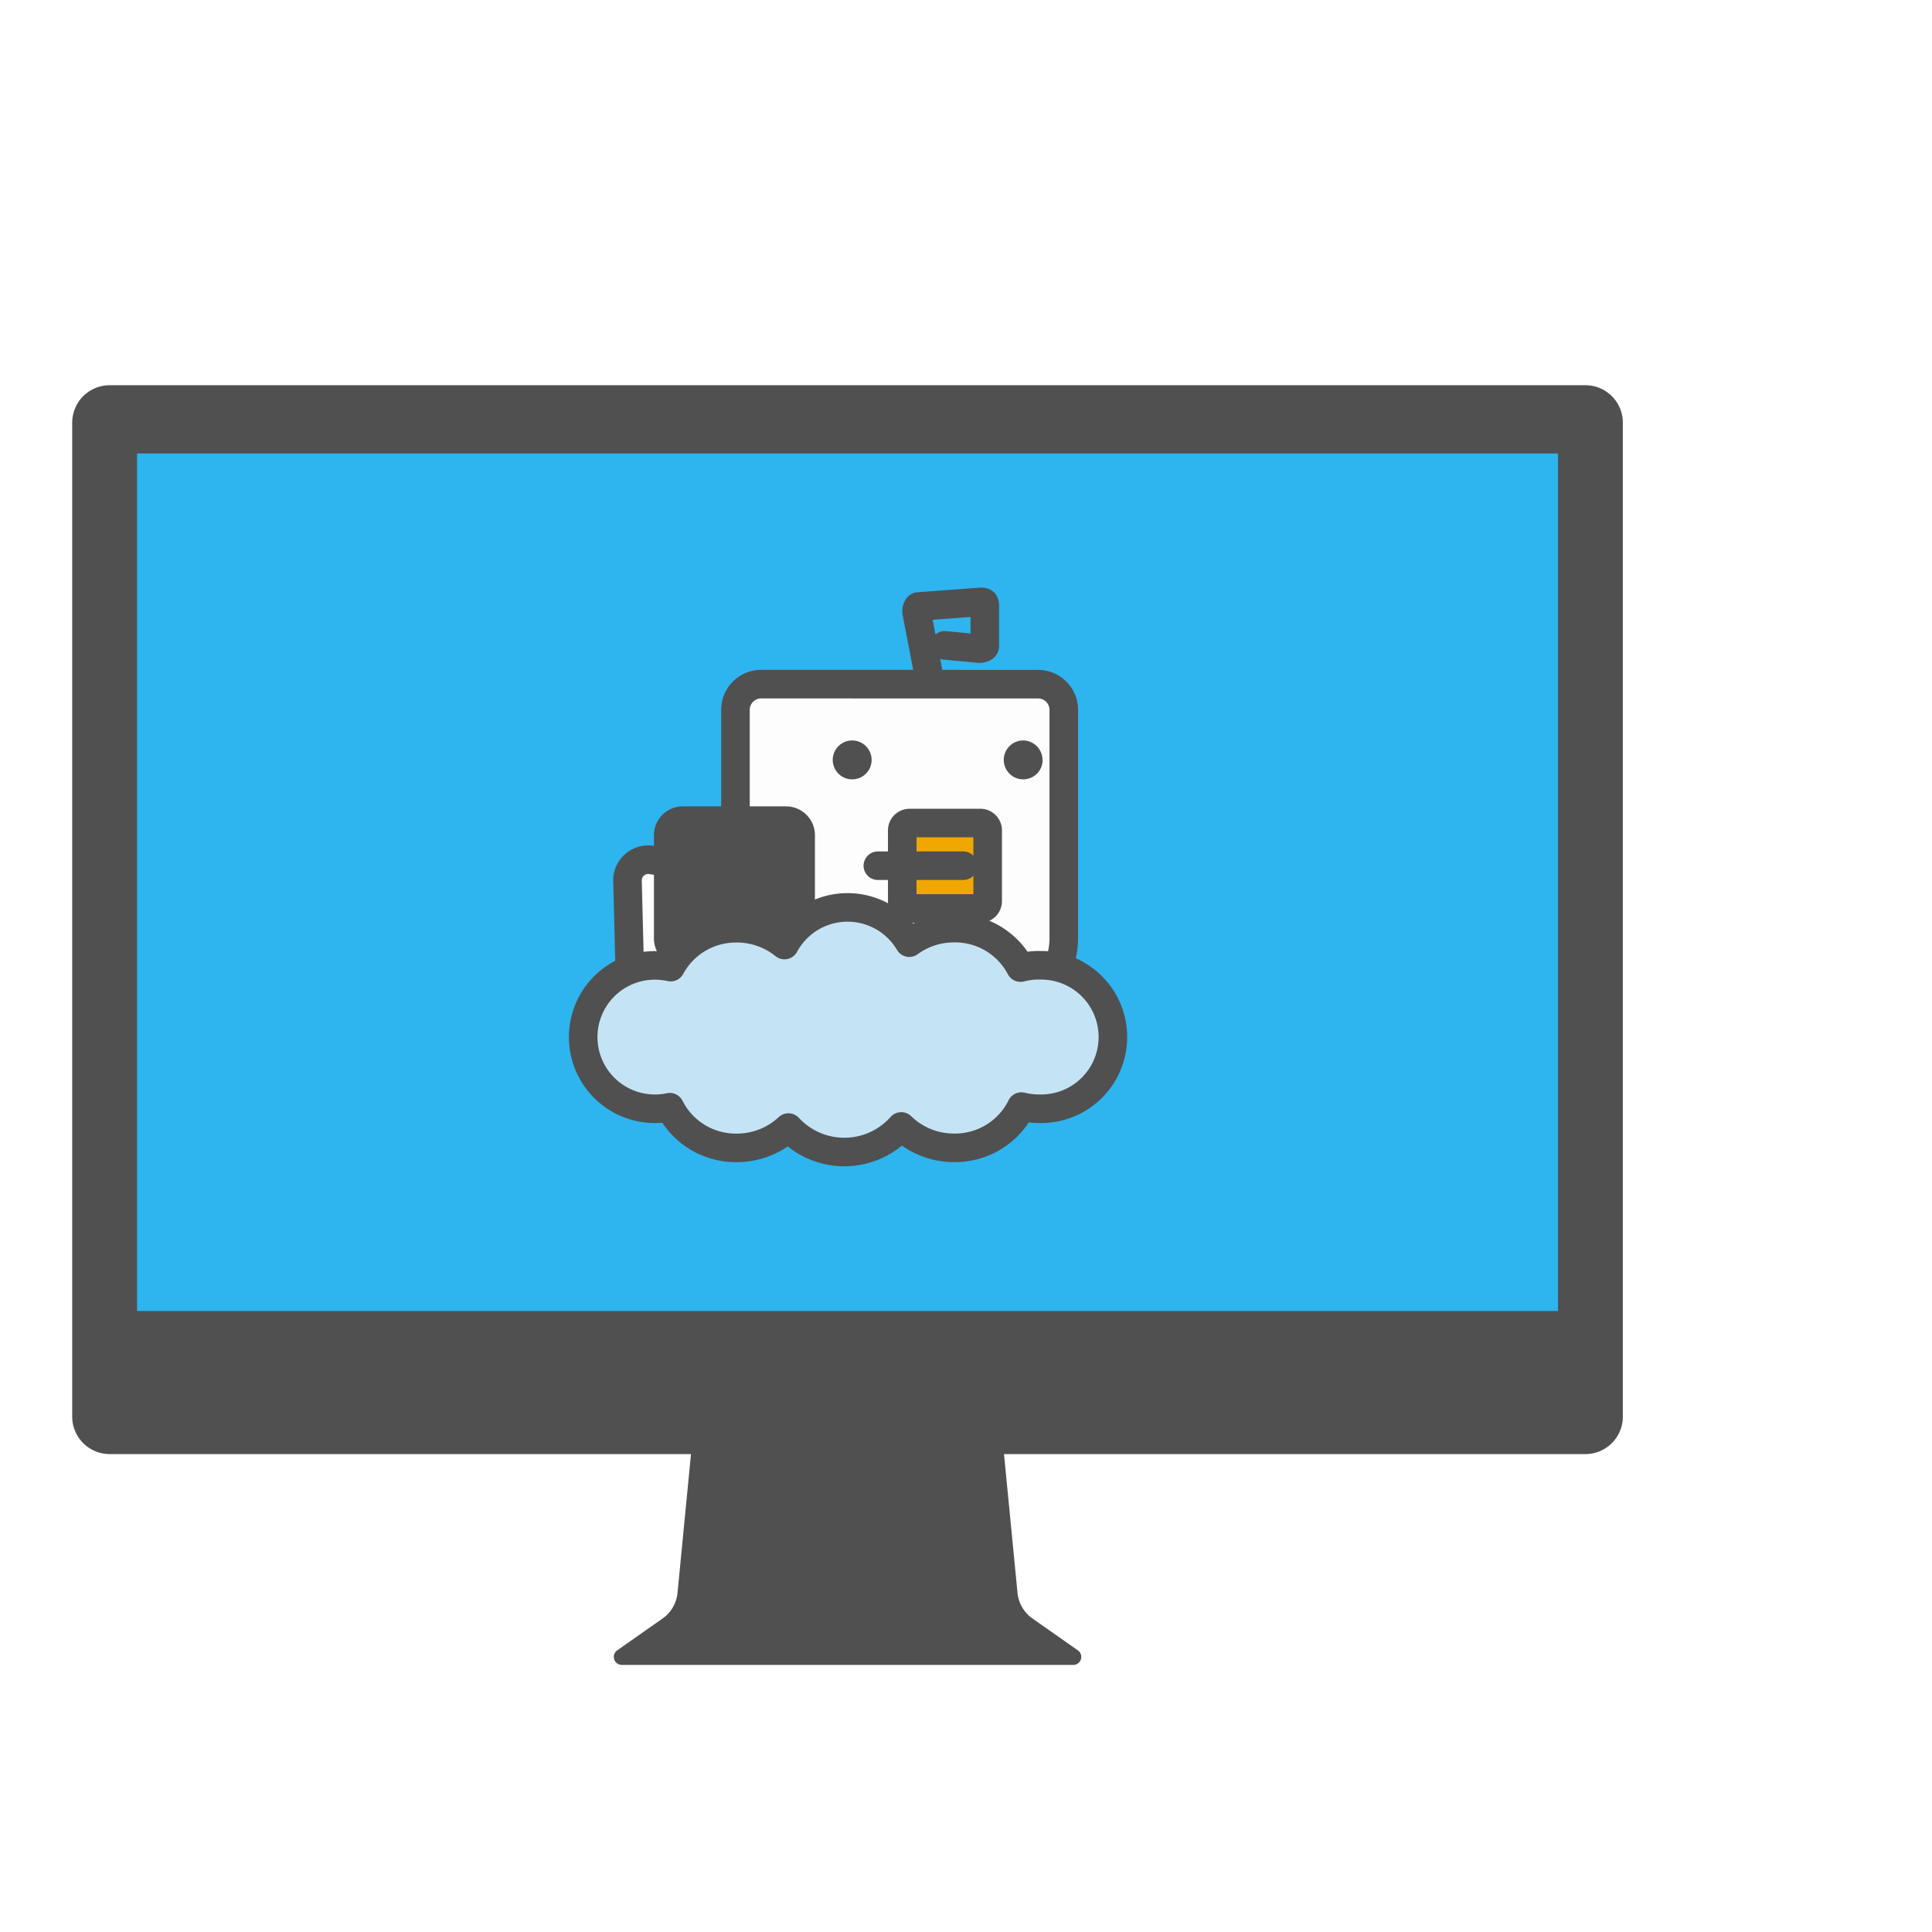 <svg xmlns="http://www.w3.org/2000/svg" width="46" height="46" viewBox="0 0 46 46">
  <g id="Group_1249" data-name="Group 1249" transform="translate(-668 -14616)">
    <rect id="Rectangle_506" data-name="Rectangle 506" width="46" height="46" transform="translate(668 14616)" fill="#fff"/>
    <g id="Group_1268" data-name="Group 1268" transform="translate(669.72 14625.173)">
      <g id="Group_526" data-name="Group 526" transform="translate(0 0)">
        <path id="Path_605" data-name="Path 605" d="M-3346.382,2688.551h-10.74a.191.191,0,0,1-.112-.348l1.077-.756a.845.845,0,0,0,.357-.608l.351-3.613h7.393l.352,3.613a.848.848,0,0,0,.357.608l1.078.756A.191.191,0,0,1-3346.382,2688.551Z" transform="translate(3370.211 -2658.083)" fill="#505050"/>
        <path id="Path_606" data-name="Path 606" d="M-3556.757,2223.262v23.664a.892.892,0,0,1-.892.892h-35.135a.893.893,0,0,1-.893-.892v-23.664a.893.893,0,0,1,.893-.893h35.135A.892.892,0,0,1-3556.757,2223.262Z" transform="translate(3593.676 -2222.37)" fill="#505050"/>
        <rect id="Rectangle_200" data-name="Rectangle 200" width="33.833" height="20.418" transform="translate(1.543 1.624)" fill="#2eb4ef"/>
      </g>
      <g id="logo_横" transform="translate(12.165 5.157)">
        <path id="Path_584" data-name="Path 584" d="M323.413,216.256l-.431-2.24a.181.181,0,0,1,0-.087c.011-.014.02-.064.038-.064l1.485-.11a.156.156,0,0,1,.078.014.127.127,0,0,1,.019.068v.975c0,.033-.09.055-.123.056h-.008l-.817-.078h-.008" transform="translate(-315.039 -213.754)" fill="none" stroke="#505050" stroke-linecap="round" stroke-linejoin="round" stroke-width="0.68"/>
        <g id="Group_529" data-name="Group 529" transform="translate(1.055 1.959)">
          <path id="Path_585" data-name="Path 585" d="M283.968,225.759a.612.612,0,0,0-.612.612v3.273a.509.509,0,0,1-.491.527.5.5,0,0,1-.113-.009l-1.377-.214a.494.494,0,0,0-.581.389.489.489,0,0,0-.008.129l.063,2.495a.633.633,0,0,0,.628.612h8.115a1.778,1.778,0,0,0,1.581-1.778v-5.423a.612.612,0,0,0-.612-.612Z" transform="translate(-280.785 -225.759)" fill="#fdfdfd"/>
          <path id="Path_586" data-name="Path 586" d="M283.968,225.759a.612.612,0,0,0-.612.612v3.273a.509.509,0,0,1-.491.527.5.5,0,0,1-.113-.009l-1.377-.214a.494.494,0,0,0-.581.389.489.489,0,0,0-.008.129l.063,2.495a.633.633,0,0,0,.628.612h8.115a1.778,1.778,0,0,0,1.581-1.778v-5.423a.612.612,0,0,0-.612-.612Z" transform="translate(-280.785 -225.759)" fill="none" stroke="#505050" stroke-linecap="round" stroke-linejoin="round" stroke-width="0.68"/>
        </g>
        <path id="Path_587" data-name="Path 587" d="M311.666,234.438a.463.463,0,1,1-.463-.463.463.463,0,0,1,.463.463" transform="translate(-304.798 -230.675)" fill="#505050"/>
        <path id="Path_588" data-name="Path 588" d="M336.619,234.438a.463.463,0,1,1-.463-.463h0a.463.463,0,0,1,.459.463" transform="translate(-325.679 -230.675)" fill="#505050"/>
        <g id="Group_530" data-name="Group 530" transform="translate(7.597 5.266)">
          <path id="Path_589" data-name="Path 589" d="M321.053,246.025h1.686a.174.174,0,0,1,.174.174v1.686a.174.174,0,0,1-.174.174h-1.686a.174.174,0,0,1-.174-.174V246.2a.174.174,0,0,1,.174-.174" transform="translate(-320.879 -246.025)" fill="#f0a800"/>
          <path id="Path_590" data-name="Path 590" d="M321.053,246.025h1.686a.174.174,0,0,1,.174.174v1.686a.174.174,0,0,1-.174.174h-1.686a.174.174,0,0,1-.174-.174V246.2a.174.174,0,0,1,.174-.174" transform="translate(-320.879 -246.025)" fill="none" stroke="#505050" stroke-linecap="round" stroke-linejoin="round" stroke-width="0.68"/>
        </g>
        <path id="Path_591" data-name="Path 591" d="M319.349,252.254h-2.033" transform="translate(-310.3 -245.972)" fill="none" stroke="#505050" stroke-linecap="round" stroke-linejoin="round" stroke-width="0.68"/>
        <path id="Path_592" data-name="Path 592" d="M287.077,245.674h2.459a.347.347,0,0,1,.347.347v2.459a.347.347,0,0,1-.347.347h-2.459a.347.347,0,0,1-.347-.347v-2.459a.347.347,0,0,1,.347-.347" transform="translate(-284.705 -240.465)" fill="#505050" stroke="#505050" stroke-linecap="round" stroke-linejoin="round" stroke-width="0.68"/>
        <g id="Group_531" data-name="Group 531" transform="translate(0 7.272)">
          <path id="Path_593" data-name="Path 593" d="M285.169,259.7a1.7,1.7,0,0,0-.434.056,1.76,1.76,0,0,0-1.577-.94,1.8,1.8,0,0,0-1.071.346,1.707,1.707,0,0,0-2.972.057,1.8,1.8,0,0,0-1.14-.4,1.764,1.764,0,0,0-1.57.926,1.707,1.707,0,1,0-.021,3.335,1.759,1.759,0,0,0,1.591.968,1.794,1.794,0,0,0,1.234-.483,1.813,1.813,0,0,0,2.562.1q.065-.06.124-.127a1.792,1.792,0,0,0,1.261.509,1.759,1.759,0,0,0,1.6-.982,1.677,1.677,0,0,0,.414.051,1.708,1.708,0,1,0,.072-3.415h-.071Z" transform="translate(-274.322 -258.32)" fill="#c4e4f5"/>
          <path id="Path_594" data-name="Path 594" d="M285.169,259.7a1.7,1.7,0,0,0-.434.056,1.76,1.76,0,0,0-1.577-.94,1.8,1.8,0,0,0-1.071.346,1.707,1.707,0,0,0-2.972.057,1.8,1.8,0,0,0-1.14-.4,1.764,1.764,0,0,0-1.57.926,1.707,1.707,0,1,0-.021,3.335,1.759,1.759,0,0,0,1.591.968,1.794,1.794,0,0,0,1.234-.483,1.813,1.813,0,0,0,2.562.1q.065-.06.124-.127a1.792,1.792,0,0,0,1.261.509,1.759,1.759,0,0,0,1.6-.982,1.677,1.677,0,0,0,.414.051,1.708,1.708,0,1,0,.072-3.415h-.071Z" transform="translate(-274.322 -258.32)" fill="none" stroke="#505050" stroke-linecap="round" stroke-linejoin="round" stroke-width="0.68"/>
        </g>
      </g>
    </g>
  </g>
</svg>
